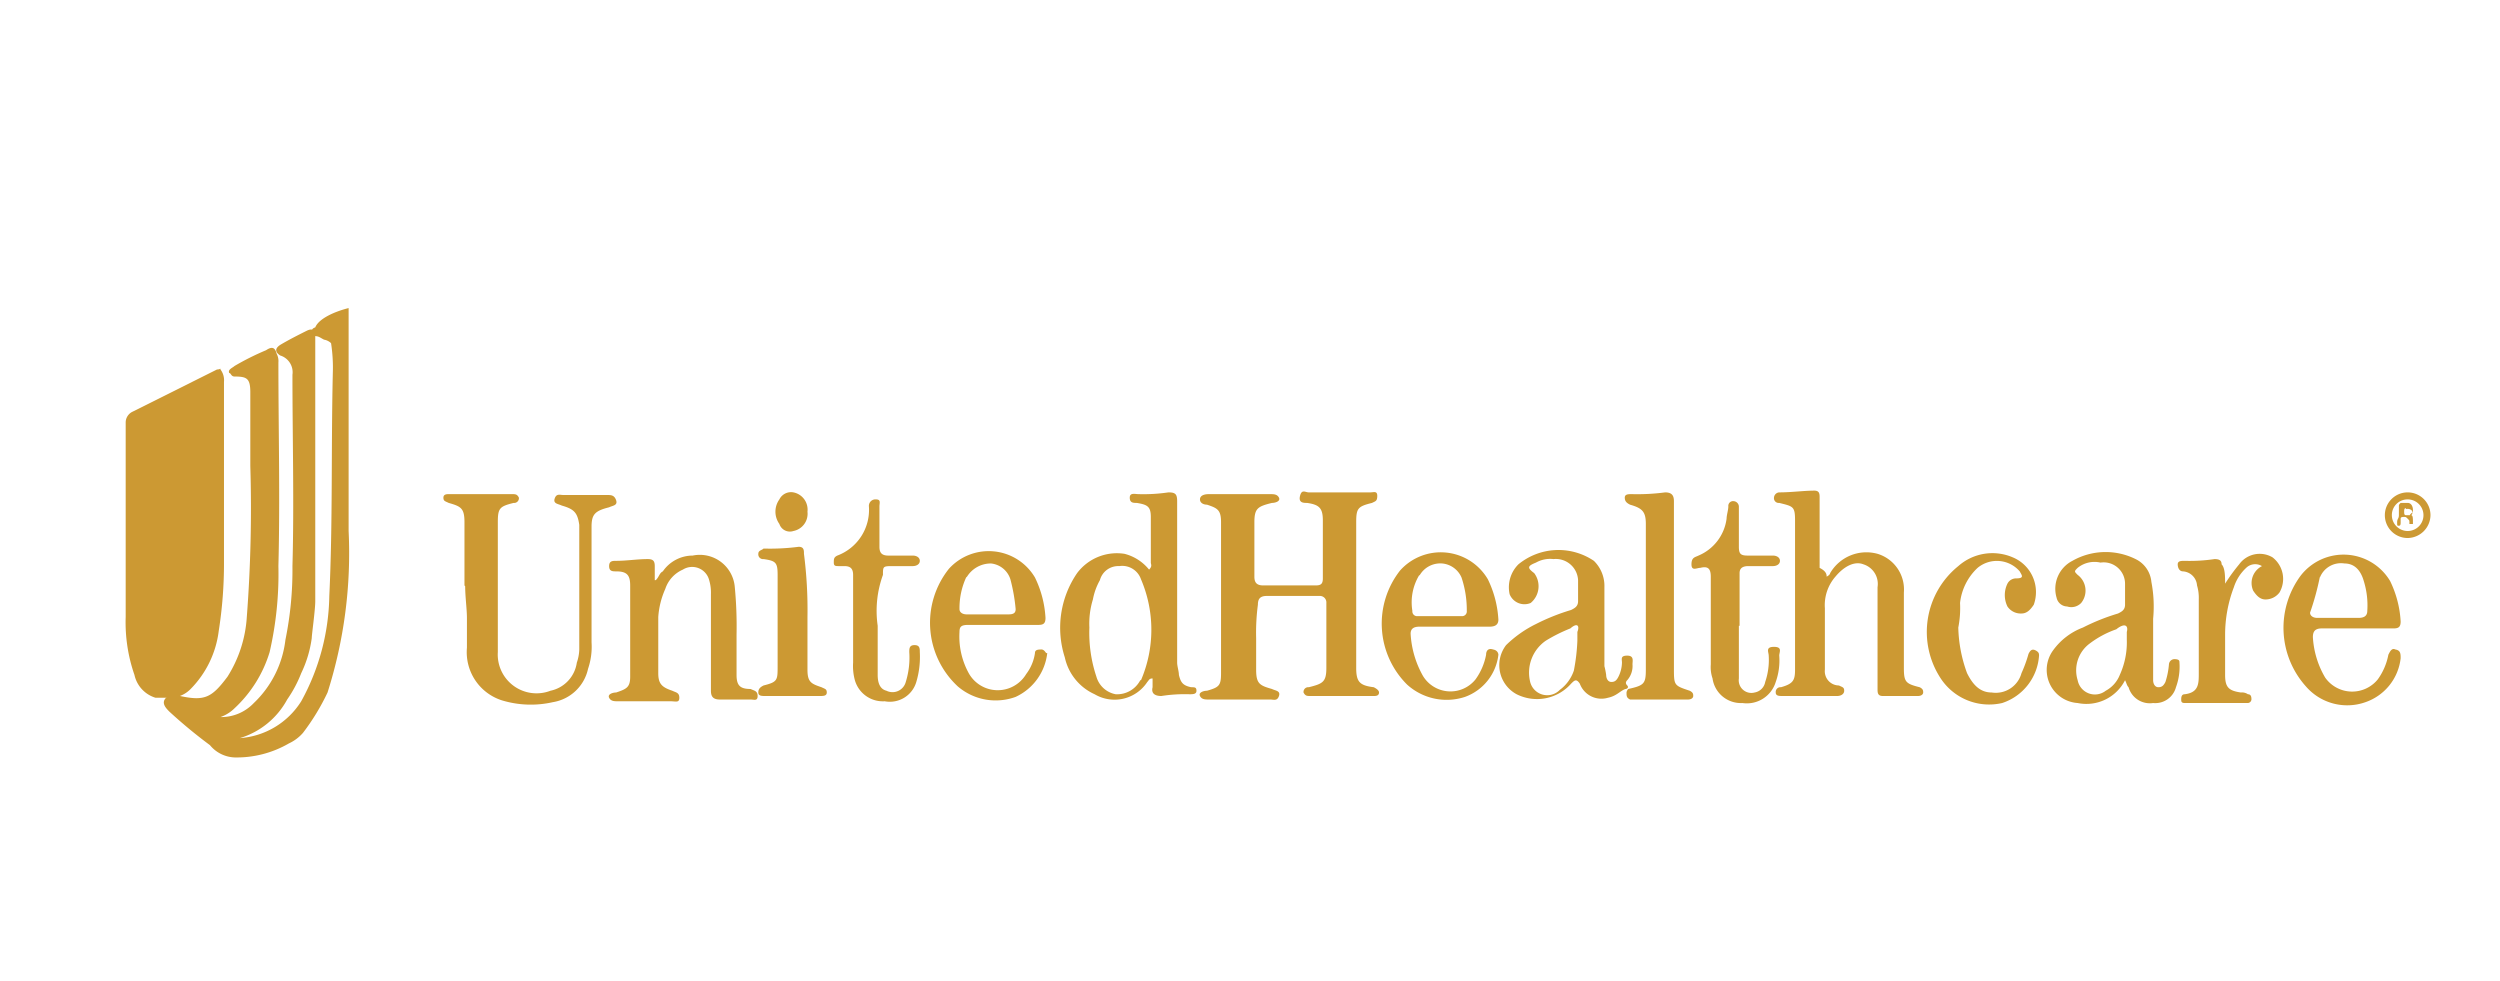 <?xml version="1.0" encoding="UTF-8"?>
<svg xmlns="http://www.w3.org/2000/svg" viewBox="0 0 142.42 55.88">
  <defs>
    <style>.cls-1{fill:#c93;}</style>
  </defs>
  <g id="General_Dentistry" data-name="General Dentistry">
    <path class="cls-1" d="M19.86,17.55v12.7a26.2,26.2,0,0,1-1.2,9.2,12.78,12.78,0,0,1-1.4,2.3,2.41,2.41,0,0,1-.8.6,5.94,5.94,0,0,1-3.1.8,1.91,1.91,0,0,1-1.4-.7,28.35,28.35,0,0,1-2.3-1.9c-.2-.2-.5-.5-.2-.8s.5-.1.8-.1c1.4.3,1.8.1,2.7-1.1a7.19,7.19,0,0,0,1.1-3.4,81.66,81.66,0,0,0,.2-8.6v-4.2c0-.8-.2-.9-.9-.9-.2,0-.2-.2-.3-.2-.1-.2.2-.3.3-.4a15.11,15.11,0,0,1,1.8-.9c.3-.2.5-.2.6.2a.9.9,0,0,1,.1.5c0,3.9.1,7.7,0,11.6a19.89,19.89,0,0,1-.5,4.9,7.23,7.23,0,0,1-2,3.2,2.18,2.18,0,0,1-.8.5,2.56,2.56,0,0,0,1.9-.8,5.92,5.92,0,0,0,1.8-3.6,19.92,19.92,0,0,0,.4-4.2c.1-3.6,0-7.3,0-10.9a1,1,0,0,0-.7-1.1q-.45-.3,0-.6c.5-.3,1.1-.6,1.5-.8s.5,0,.5.4v15c0,.5-.2,1.9-.2,2.1a6.64,6.64,0,0,1-.6,2,7.14,7.14,0,0,1-.8,1.5,4.56,4.56,0,0,1-2.7,2.2,4.5,4.5,0,0,0,3.5-2.1,12.82,12.82,0,0,0,1.6-6c.2-4.2.1-8.4.2-12.7a9.15,9.15,0,0,0-.1-1.7.76.76,0,0,0-.4-.2c-.2-.1-.3-.2-.5-.2-.2-.2-.3-.4,0-.5C18.16,18.15,19.06,17.75,19.86,17.55Z"></path>
    <path class="cls-1" d="M71.56,36.35v1.8c0,.8.2.9.9,1.1.2.1.5.1.4.4s-.3.2-.5.2h-3.5c-.2,0-.4,0-.5-.2s.2-.3.4-.3c.7-.2.8-.3.8-1v-8.6c0-.7-.2-.8-.8-1-.2,0-.4-.1-.4-.3s.2-.3.5-.3h3.5c.2,0,.4,0,.5.2s-.2.3-.4.3c-.8.2-1,.3-1,1.1v3.1c0,.3.1.5.5.5h3c.3,0,.4-.1.4-.4v-3.3c0-.7-.2-.9-.9-1-.2,0-.5,0-.4-.4s.3-.2.5-.2h3.5c.2,0,.4-.1.4.2s-.1.3-.3.4c-.8.2-.9.3-.9,1.1v8.3c0,.8.2,1,1,1.1q.3.15.3.3c0,.2-.2.2-.3.2h-3.6c-.2,0-.3,0-.4-.2a.27.27,0,0,1,.3-.3c.8-.2,1-.3,1-1.1v-3.7a.37.37,0,0,0-.4-.4h-3c-.4,0-.5.2-.5.5A12.1,12.1,0,0,0,71.56,36.35Z"></path>
    <path class="cls-1" d="M104.06,32.85c.2-.1.2-.2.2-.2a2.39,2.39,0,0,1,2.7-1.1,2.12,2.12,0,0,1,1.5,2.2v4.3c0,.8.1.9.9,1.1.2.1.2.2.2.3s-.1.2-.3.2h-2c-.3,0-.3-.2-.3-.4v-5.8a1.17,1.17,0,0,0-.8-1.3c-.5-.2-1.1.1-1.6.7a2.47,2.47,0,0,0-.6,1.8v3.5a.81.81,0,0,0,.8.9c.2.1.3.1.3.3s-.2.3-.4.3h-3.1c-.2,0-.4,0-.4-.2a.27.27,0,0,1,.3-.3c.7-.2.8-.4.8-1v-8.5c0-.8-.1-.8-.9-1a.27.27,0,0,1-.3-.3.32.32,0,0,1,.3-.3c.7,0,1.4-.1,2-.1.3,0,.3.2.3.4v4C104.06,32.55,104.06,32.75,104.06,32.85Z"></path>
    <path class="cls-1" d="M26.46,33.35v-3.6c0-.8-.2-.9-.9-1.1-.2-.1-.3-.1-.3-.3s.2-.2.3-.2h3.6c.2,0,.3,0,.4.2a.27.27,0,0,1-.3.3c-.8.2-.9.3-.9,1.1v7.4a2.21,2.21,0,0,0,3,2.2,1.91,1.91,0,0,0,1.5-1.6A2.49,2.49,0,0,0,33,37v-7.1c-.1-.7-.3-.9-1-1.1-.2-.1-.5-.1-.4-.4s.3-.2.5-.2h2.5c.2,0,.4,0,.5.3s-.2.3-.4.4c-.8.2-1,.4-1,1.1v6.6a3.89,3.89,0,0,1-.2,1.5,2.45,2.45,0,0,1-2,1.9,5.67,5.67,0,0,1-2.9-.1,2.88,2.88,0,0,1-2-3v-1.7c0-.5-.1-1.2-.1-1.8Z"></path>
    <path class="cls-1" d="M37.36,33.05c.2-.2.2-.4.4-.5a2.07,2.07,0,0,1,1.7-.9,2,2,0,0,1,2.4,1.8,23.48,23.48,0,0,1,.1,2.7v2.3c0,.6.2.8.8.8.2.1.4.1.4.4s-.2.2-.4.2H41c-.4,0-.5-.2-.5-.5v-5.5a2.49,2.49,0,0,0-.1-.8,1,1,0,0,0-1.5-.6,1.82,1.82,0,0,0-1,1.1,4.71,4.71,0,0,0-.4,1.6v3.2c0,.6.2.8.8,1,.2.1.4.1.4.4s-.2.2-.5.2h-3c-.2,0-.4,0-.5-.2s.2-.3.4-.3c.6-.2.8-.3.8-.9v-5.2c0-.6-.2-.8-.8-.8-.2,0-.4,0-.4-.3s.2-.3.4-.3c.6,0,1.2-.1,1.8-.1.3,0,.4.1.4.4v1C37.26,33.05,37.26,33.05,37.36,33.05Z"></path>
    <path class="cls-1" d="M92.66,39.45a.35.35,0,0,1,.1-.2c.9-.2,1-.3,1-1.1v-8.3c0-.7-.2-.9-.9-1.1-.2-.1-.3-.2-.3-.4s.2-.2.4-.2a12.1,12.1,0,0,0,1.9-.1c.4,0,.5.2.5.5v9.5c0,1,0,1,.9,1.3.2.1.2.2.2.3s-.1.2-.3.2h-3.3C92.66,39.75,92.66,39.65,92.66,39.45Z"></path>
    <path class="cls-1" d="M111.56,35.75a8,8,0,0,0,.5,2.6c.3.6.7,1.1,1.4,1.1a1.52,1.52,0,0,0,1.7-1.1,7.6,7.6,0,0,0,.4-1.1c.1-.2.2-.3.4-.2s.2.2.2.3a3.06,3.06,0,0,1-2.1,2.7,3.3,3.3,0,0,1-3.5-1.4,4.82,4.82,0,0,1,1-6.4,2.93,2.93,0,0,1,3.1-.5,2.14,2.14,0,0,1,1.2,2.7c-.2.3-.4.5-.7.5a.91.91,0,0,1-.8-.4,1.48,1.48,0,0,1,0-1.3.55.55,0,0,1,.5-.3c.5,0,.3-.2.2-.4a1.72,1.72,0,0,0-2.4-.2,3.21,3.21,0,0,0-1,2A5.72,5.72,0,0,1,111.56,35.75Z"></path>
    <path class="cls-1" d="M126.76,33.25a10.47,10.47,0,0,1,.8-1.1,1.44,1.44,0,0,1,1.9-.4,1.55,1.55,0,0,1,.4,2,1,1,0,0,1-.8.4c-.3,0-.5-.2-.7-.5a1.08,1.08,0,0,1,.5-1.4.74.74,0,0,0-.9.1,2.59,2.59,0,0,0-.7,1.1,7.63,7.63,0,0,0-.5,2.7v2.3c0,.7.2.9.9,1a.6.6,0,0,1,.4.1c.2,0,.2.2.2.3a.22.22,0,0,1-.2.2h-3.6c-.2,0-.2-.1-.2-.2s0-.3.2-.3c.8-.1.8-.6.8-1.2v-4.2a2.49,2.49,0,0,0-.1-.8.86.86,0,0,0-.8-.8c-.2,0-.3-.2-.3-.4s.2-.2.4-.2a9.7,9.7,0,0,0,1.7-.1c.3,0,.4.1.4.3C126.76,32.35,126.76,32.85,126.76,33.25Z"></path>
    <path class="cls-1" d="M99.06,35.65v3a.72.72,0,0,0,.9.8.74.74,0,0,0,.6-.6,3.89,3.89,0,0,0,.2-1.5c0-.2-.2-.5.3-.5s.3.3.3.5a3.64,3.64,0,0,1-.2,1.5,1.72,1.72,0,0,1-1.9,1.2,1.63,1.63,0,0,1-1.7-1.4,2,2,0,0,1-.1-.8v-5c0-.5-.2-.6-.6-.5-.2,0-.5.2-.5-.2s.2-.4.4-.5a2.65,2.65,0,0,0,1.6-2.1c0-.2.1-.5.1-.7a.27.27,0,0,1,.3-.3.32.32,0,0,1,.3.3v2.3c0,.4.1.5.5.5H101c.2,0,.4.1.4.3s-.2.3-.4.3h-1.4c-.3,0-.5.1-.5.4v3Z"></path>
    <path class="cls-1" d="M50,35.65v2.8c0,.4.1.8.5.9a.78.78,0,0,0,1.1-.5,4.68,4.68,0,0,0,.2-1.7c0-.2,0-.4.3-.4s.3.2.3.4a5,5,0,0,1-.2,1.7,1.57,1.57,0,0,1-1.8,1.1,1.66,1.66,0,0,1-1.7-1.2,3.08,3.08,0,0,1-.1-1v-5c0-.4-.2-.5-.5-.5h-.3c-.2,0-.3,0-.3-.2s0-.3.2-.4a2.78,2.78,0,0,0,1.8-2.8.37.37,0,0,1,.4-.4c.3,0,.2.2.2.4v2.3c0,.3.1.5.5.5H52c.2,0,.4.1.4.3s-.2.3-.4.3h-1.1c-.6,0-.6,0-.6.5a6,6,0,0,0-.3,2.9Z"></path>
    <path class="cls-1" d="M46,35.15v3c0,.7.2.8.8,1,.2.1.3.1.3.3s-.2.2-.4.2h-3.1c-.2,0-.4,0-.4-.2s.1-.3.3-.4c.8-.2.8-.3.8-1.1v-5.2c0-.7-.1-.8-.8-.9a.27.27,0,0,1-.3-.3c0-.2.2-.2.3-.3a12.75,12.75,0,0,0,2-.1c.3,0,.3.2.3.4A25,25,0,0,1,46,35.15Z"></path>
    <path class="cls-1" d="M46,29.15a1,1,0,0,1-.8,1.1.63.63,0,0,1-.8-.4,1.2,1.2,0,0,1,0-1.4.74.74,0,0,1,.8-.4A1,1,0,0,1,46,29.15Z"></path>
    <path class="cls-1" d="M8.86,39.75a1.75,1.75,0,0,1-1.2-1.3,9.12,9.12,0,0,1-.5-3.3V24.05a.68.68,0,0,1,.4-.6l4.8-2.4c.2,0,.2-.1.2,0a1,1,0,0,1,.2.7v10.3a24.66,24.66,0,0,1-.3,3.9,5.7,5.7,0,0,1-1.6,3.3,1.66,1.66,0,0,1-1.3.5Z"></path>
    <path class="cls-1" d="M67.86,39.15c-.5-.1-.6-.3-.7-.7,0-.2-.1-.5-.1-.7v-9.2c0-.4-.1-.5-.5-.5a9.7,9.7,0,0,1-1.7.1c-.2,0-.5-.1-.5.2s.2.3.4.3c.6.1.8.2.8.8v2.6c0,.1.1.2-.1.4a2.63,2.63,0,0,0-1.4-.9,2.83,2.83,0,0,0-2.7,1.1,5.51,5.51,0,0,0-.7,4.8,3,3,0,0,0,1.7,2.1,2.23,2.23,0,0,0,3-.7c.1-.1.1-.2.3-.2v.5c-.1.4.2.5.5.5a8.6,8.6,0,0,1,1.6-.1c.2,0,.4,0,.4-.2S68.06,39.15,67.86,39.15Zm-2.9-.4a1.49,1.49,0,0,1-1.4.8,1.41,1.41,0,0,1-1.1-1,7.89,7.89,0,0,1-.4-2.8,4.68,4.68,0,0,1,.2-1.6,3.58,3.58,0,0,1,.4-1.1,1.08,1.08,0,0,1,1.1-.8A1.13,1.13,0,0,1,65,33,7.3,7.3,0,0,1,65,38.75Z"></path>
    <path class="cls-1" d="M123.86,37.55a.32.32,0,0,0-.3.3,4.4,4.4,0,0,1-.2,1c-.1.2-.2.3-.4.3s-.3-.2-.3-.4v-3.5a7.41,7.41,0,0,0-.1-2.1,1.6,1.6,0,0,0-.9-1.3,3.83,3.83,0,0,0-3.6.1,1.79,1.79,0,0,0-.9,2.1.63.63,0,0,0,.6.5.78.78,0,0,0,.8-.2,1.12,1.12,0,0,0-.2-1.6c-.2-.2-.2-.2,0-.4a1.52,1.52,0,0,1,1.3-.3,1.22,1.22,0,0,1,1.4,1.2v1.2c0,.3-.2.4-.4.5a11.92,11.92,0,0,0-2,.8,3.71,3.71,0,0,0-1.7,1.3,1.89,1.89,0,0,0,1.4,3,2.47,2.47,0,0,0,2.7-1.3c.1.2.1.3.2.4a1.26,1.26,0,0,0,1.4.9,1.22,1.22,0,0,0,1.3-.9,3.4,3.4,0,0,0,.2-1.4C124.16,37.65,124.16,37.55,123.86,37.55Zm-2.7-1.6v.5a4.48,4.48,0,0,1-.4,2,1.76,1.76,0,0,1-.8.9,1,1,0,0,1-1.6-.6,1.9,1.9,0,0,1,.7-2.1,5.48,5.48,0,0,1,1.5-.8C121.06,35.45,121.26,35.65,121.16,36Z"></path>
    <path class="cls-1" d="M93,37.85c0-.2.1-.5-.3-.5s-.3.2-.3.4a1.88,1.88,0,0,1-.2.8c-.1.2-.2.3-.4.3s-.3-.2-.3-.4a4.33,4.33,0,0,0-.1-.5v-4.5a2,2,0,0,0-.6-1.5,3.6,3.6,0,0,0-4.3.2,1.85,1.85,0,0,0-.5,1.7.91.91,0,0,0,1.2.5,1.24,1.24,0,0,0,.2-1.7c-.4-.3-.4-.4.1-.6a1.64,1.64,0,0,1,1-.2,1.27,1.27,0,0,1,1.4,1.2v1.2c0,.3-.2.4-.4.5a11.92,11.92,0,0,0-2,.8,6.57,6.57,0,0,0-1.7,1.2,1.88,1.88,0,0,0,.6,2.8,2.59,2.59,0,0,0,3.1-.6c.2-.2.3-.3.5,0a1.31,1.31,0,0,0,1.6.8c.5-.1.7-.4,1-.5.1,0,.2-.1.1-.2s-.1-.2,0-.3A1.22,1.22,0,0,0,93,37.85ZM89.86,36v.5a11.14,11.14,0,0,1-.2,1.7,2.26,2.26,0,0,1-.8,1.1,1,1,0,0,1-1.7-.5,2.21,2.21,0,0,1,.9-2.3,9.14,9.14,0,0,1,1.4-.7C89.86,35.45,90,35.65,89.86,36Z"></path>
    <path class="cls-1" d="M136.46,37c-.2-.1-.3.1-.4.3a3.51,3.51,0,0,1-.6,1.4,1.88,1.88,0,0,1-3-.1,5.1,5.1,0,0,1-.7-2.3c0-.3.1-.5.5-.5h4.1c.3,0,.4-.1.4-.4a6,6,0,0,0-.6-2.3,3.09,3.09,0,0,0-5.1-.3,5,5,0,0,0,.3,6.3,3.11,3.11,0,0,0,3.4.9,3,3,0,0,0,2-2.5C136.76,37.25,136.76,37.05,136.46,37Zm-4.3-4.1a1.29,1.29,0,0,1,1.4-.8c.5,0,.9.3,1.1,1a4.68,4.68,0,0,1,.2,1.7c0,.3-.2.4-.5.4H132c-.2,0-.4-.1-.4-.3A15.19,15.19,0,0,0,132.16,32.85Z"></path>
    <path class="cls-1" d="M85.06,37c-.3-.1-.4.1-.4.3a3.51,3.51,0,0,1-.6,1.4,1.83,1.83,0,0,1-3-.2,5.49,5.49,0,0,1-.7-2.4c0-.3.2-.4.5-.4h4c.3,0,.5-.1.5-.4a6,6,0,0,0-.6-2.3,3.11,3.11,0,0,0-5-.5,4.9,4.9,0,0,0,.4,6.5,3.35,3.35,0,0,0,3.3.7,2.91,2.91,0,0,0,1.9-2.4S85.36,37.05,85.06,37Zm-4.2-4.2a1.36,1.36,0,0,1,1.3-.7,1.33,1.33,0,0,1,1.1.8,5.82,5.82,0,0,1,.3,1.9.27.27,0,0,1-.3.3h-2.5a.27.27,0,0,1-.3-.3A3,3,0,0,1,80.86,32.75Z"></path>
    <path class="cls-1" d="M59.36,37c-.2,0-.4,0-.4.2a2.57,2.57,0,0,1-.5,1.2,1.89,1.89,0,0,1-3.3-.1,4.34,4.34,0,0,1-.5-2.3c0-.3.1-.4.5-.4h4c.3,0,.4-.1.4-.4a6,6,0,0,0-.6-2.3,3.06,3.06,0,0,0-4.9-.5,4.94,4.94,0,0,0,.5,6.7,3.31,3.31,0,0,0,3.3.6,3.13,3.13,0,0,0,1.8-2.5C59.56,37.25,59.56,37.05,59.36,37Zm-4.3-4.1a1.6,1.6,0,0,1,1.4-.8,1.3,1.3,0,0,1,1.1.9,10.1,10.1,0,0,1,.3,1.7c0,.2-.1.3-.4.3h-2.4c-.2,0-.4-.1-.4-.3A4.21,4.21,0,0,1,55.06,32.85Z"></path>
    <path class="cls-1" d="M138.46,29.35a1.32,1.32,0,0,1-1.3,1.3,1.3,1.3,0,1,1,1.3-1.3Zm-2.2,0a.9.9,0,1,0,.9-.9A.89.89,0,0,0,136.26,29.35Z"></path>
    <path class="cls-1" d="M136.66,29.35v-.5c0-.1,0-.1.1-.2h.4c.2,0,.3.2.3.4s0,.1-.1.2-.1.1,0,.1.1.2.1.4v.1h-.2v-.1c0-.1,0-.1-.1-.2s-.1-.1-.2-.1-.2,0-.2.1v.2c0,.1,0,.2-.1.2s-.1,0-.1-.2S136.66,29.55,136.66,29.35Zm.4-.4h0c-.1,0-.1.1-.1.2s0,.2.1.2h.3a.19.19,0,0,0,0-.3A.37.37,0,0,0,137.06,29Z"></path>
  </g>
</svg>
